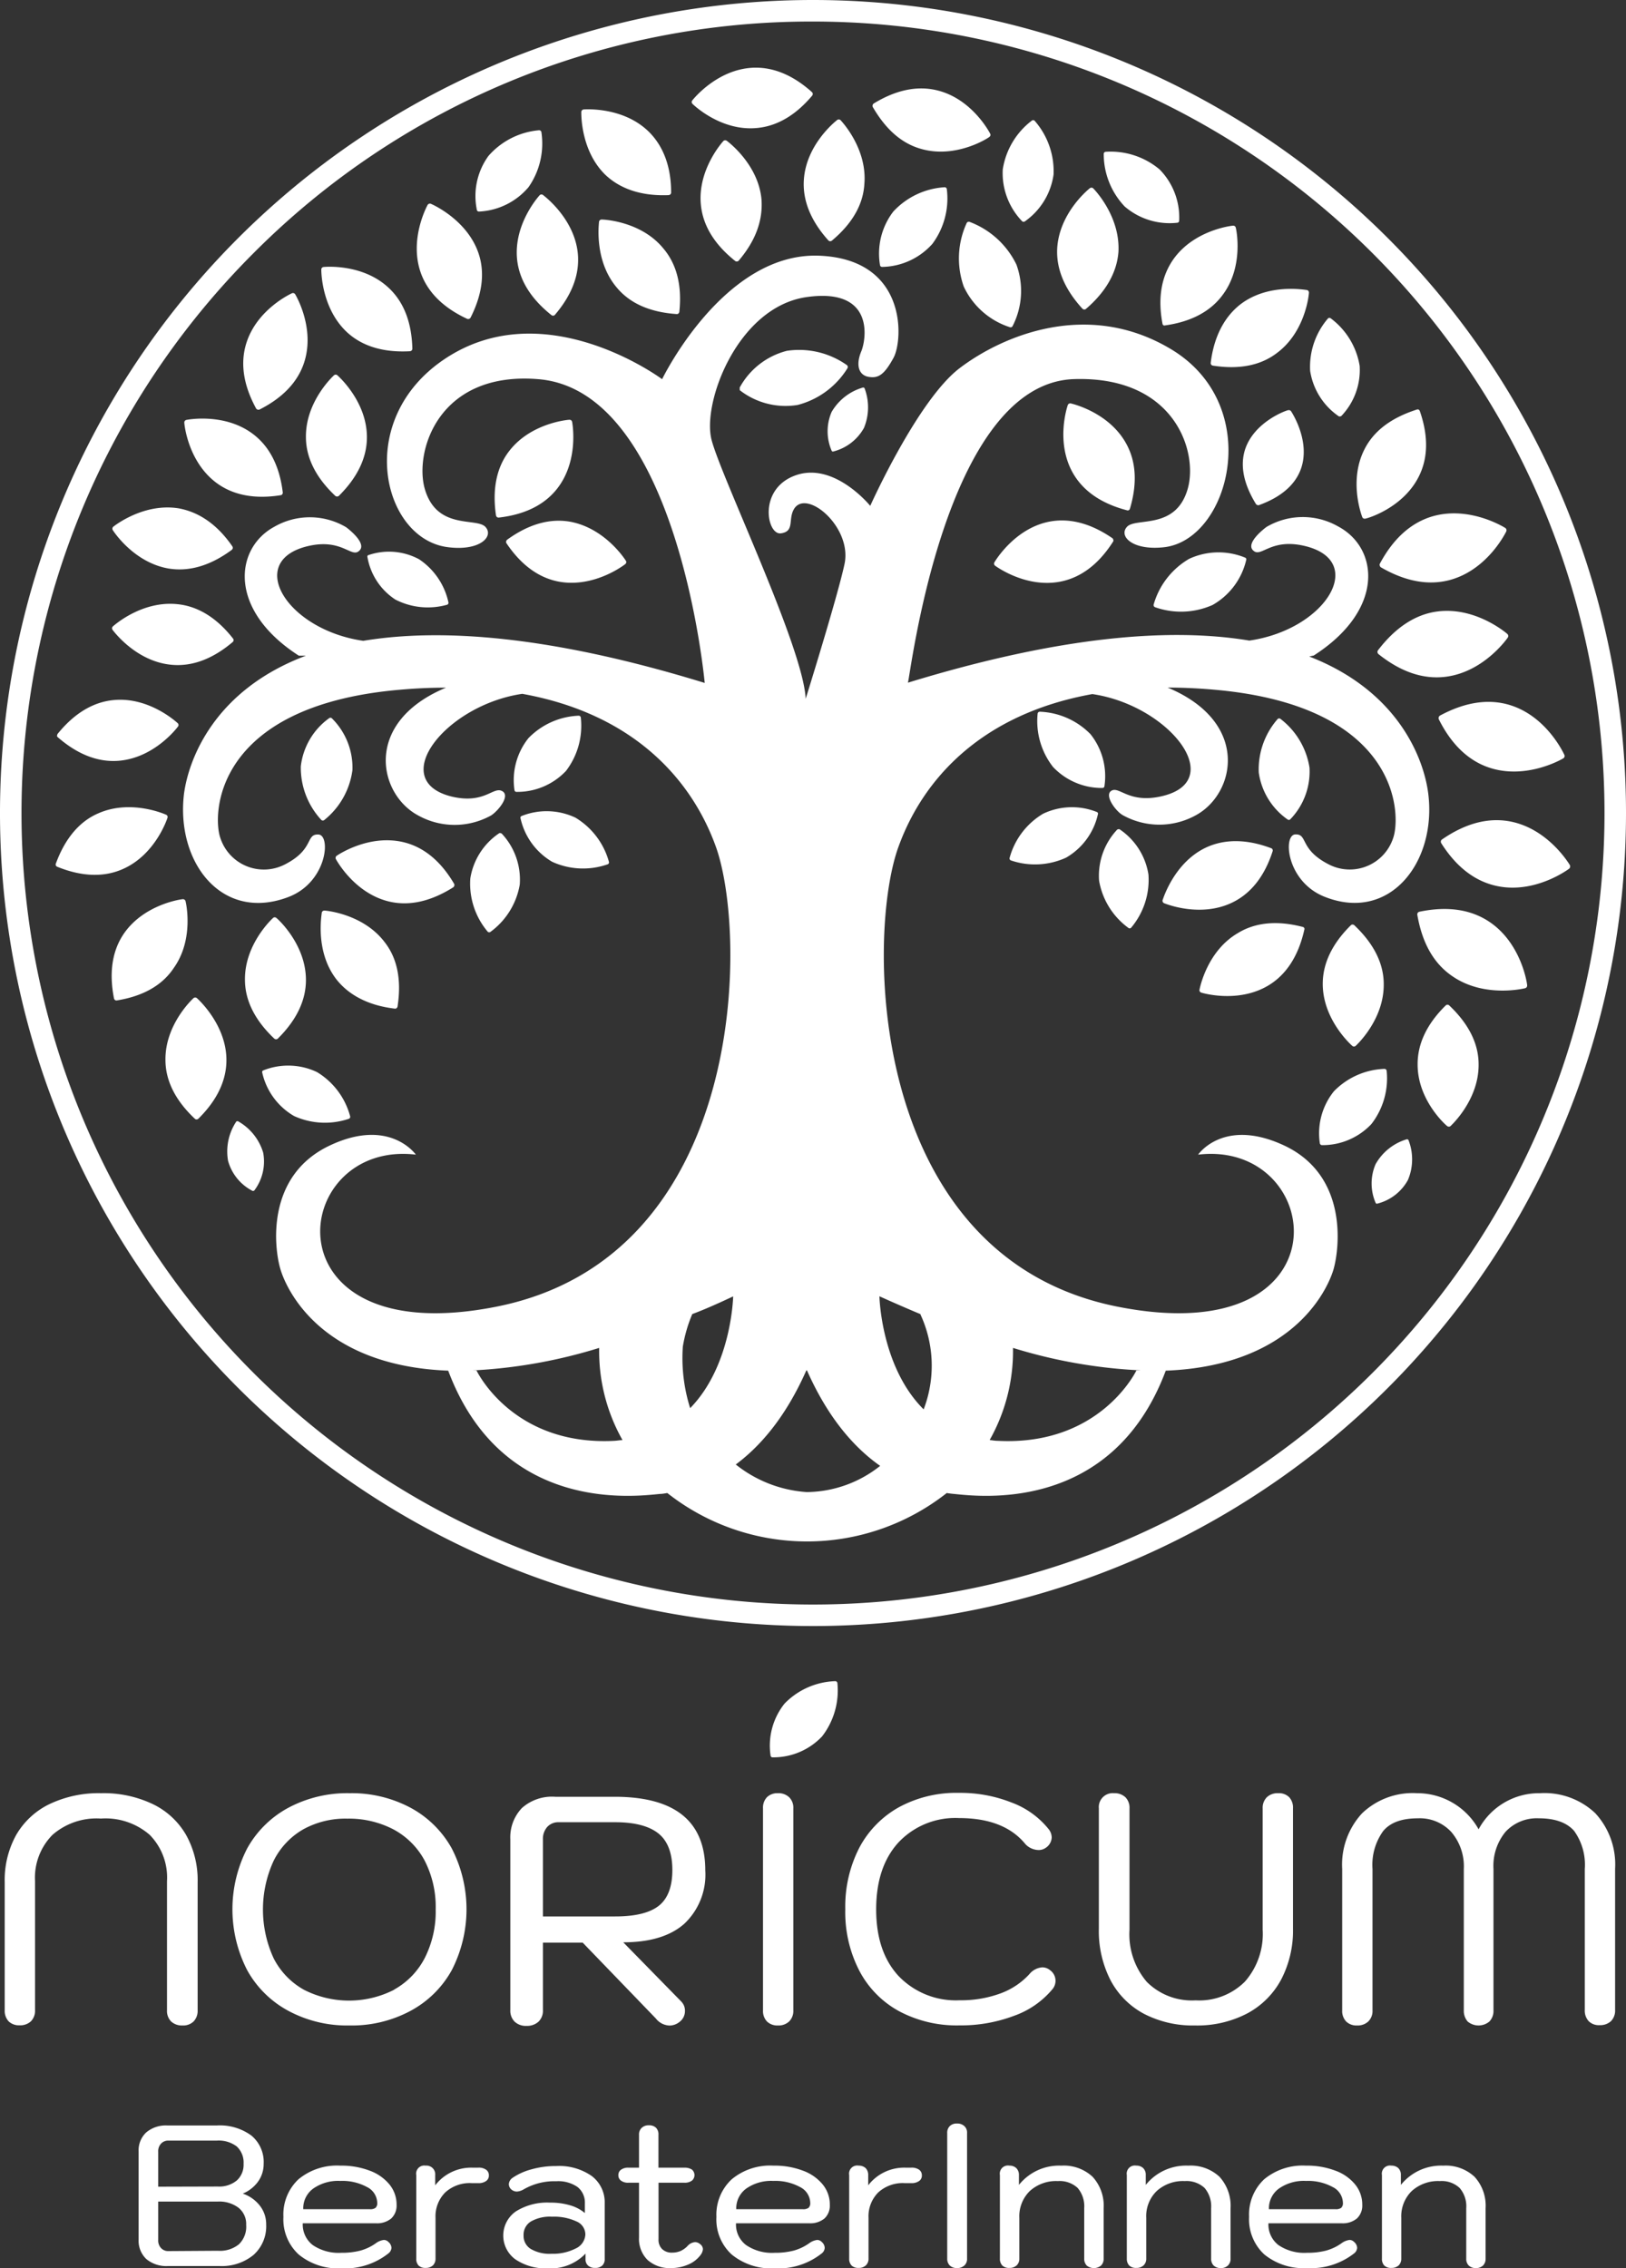 <svg id="Wortmarke" xmlns="http://www.w3.org/2000/svg" viewBox="0 0 200 278.97"><rect x="0" y="0" width="200" height="278.97" fill="#333333" stroke="none"/><title>NORICUM Logo weiß</title>
<defs><style>.cls-1{fill:#fff;}</style></defs><path class="cls-1" d="M24.22,122.77a.32.32,0,0,0-.42,0c-.14.13-3.5,3.25-3.45,7.6,0,2.56,1.24,5,3.61,7.23a.31.31,0,0,0,.22.09h0a.36.36,0,0,0,.22-.09c2.32-2.29,3.48-4.75,3.45-7.31C27.8,126,24.37,122.9,24.22,122.77Z"/><path class="cls-1" d="M22.82,110.84a.32.32,0,0,0-.34-.24c-.19,0-4.74.63-7.22,4.2-1.45,2.1-1.87,4.79-1.24,8a.34.34,0,0,0,.13.2h0a.28.28,0,0,0,.23.05c3.21-.52,5.58-1.85,7-4C23.9,115.51,22.87,111,22.82,110.84Z"/><path class="cls-1" d="M34,112.91a.31.31,0,0,0-.42,0c-.14.13-3.5,3.25-3.45,7.6,0,2.56,1.24,5,3.61,7.24a.35.35,0,0,0,.22.08h0a.31.31,0,0,0,.22-.09c2.31-2.29,3.48-4.74,3.45-7.3C37.58,116.09,34.14,113,34,112.91Z"/><path class="cls-1" d="M41.41,105.26a.32.32,0,0,0-.1.4c.09.17,2.29,4.2,6.52,5.22,2.49.6,5.15,0,7.9-1.73a.3.3,0,0,0,.14-.19h0a.31.31,0,0,0,0-.23c-1.64-2.81-3.74-4.54-6.23-5.14C45.37,102.57,41.57,105.15,41.41,105.26Z"/><path class="cls-1" d="M39.91,112a.32.32,0,0,0-.33.25c0,.19-.87,4.7,1.76,8.16,1.55,2,4,3.27,7.22,3.65a.29.29,0,0,0,.22-.06h0a.32.32,0,0,0,.12-.2c.49-3.22,0-5.89-1.59-7.92C44.68,112.41,40.1,112,39.91,112Z"/><path class="cls-1" d="M147.54,121.73a.31.31,0,0,0,.22.36c.18.06,4.59,1.35,8.3-.91,2.18-1.33,3.65-3.62,4.37-6.81a.29.29,0,0,0,0-.22h0a.3.3,0,0,0-.19-.14c-3.15-.82-5.85-.56-8,.77C148.45,117,147.58,121.54,147.54,121.73Z"/><path class="cls-1" d="M143,110.71a.33.33,0,0,0,.18.38c.18.07,4.42,1.81,8.35-.06,2.31-1.1,4-3.22,5-6.31a.36.36,0,0,0,0-.23h0a.3.3,0,0,0-.17-.16c-3-1.14-5.76-1.16-8.07-.06C144.41,106.13,143.08,110.52,143,110.71Z"/><path class="cls-1" d="M39.53,100.86a.28.28,0,0,0,.36,0,9.45,9.45,0,0,0,3.46-6.14,8.53,8.53,0,0,0-2.51-6.35.26.26,0,0,0-.17-.09h0a.26.26,0,0,0-.19.06A8.49,8.49,0,0,0,37,94.26,9.46,9.46,0,0,0,39.53,100.86Z"/><path class="cls-1" d="M21.88,89.38a.31.31,0,0,0,0-.41c-.14-.13-3.5-3.25-7.83-2.87-2.55.22-4.89,1.61-6.95,4.15a.34.34,0,0,0-.07.22H7a.33.33,0,0,0,.11.21c2.46,2.14,5,3.11,7.54,2.89C19,93.19,21.76,89.54,21.88,89.38Z"/><path class="cls-1" d="M13.86,77.07a.33.33,0,0,0,0,.42c.12.15,2.85,3.84,7.17,4.27,2.55.26,5.1-.68,7.59-2.79a.31.31,0,0,0,.11-.2h0a.29.29,0,0,0-.06-.22c-2-2.56-4.33-4-6.88-4.24C17.42,73.87,14,76.94,13.86,77.07Z"/><path class="cls-1" d="M41.5,46.16a.32.32,0,0,0-.42,0c-.14.13-3.5,3.25-3.45,7.6,0,2.55,1.24,5,3.61,7.23a.35.35,0,0,0,.22.08h0a.35.35,0,0,0,.22-.08c2.31-2.29,3.48-4.75,3.45-7.31C45.08,49.34,41.64,46.29,41.5,46.16Z"/><path class="cls-1" d="M39.81,32.84a.31.31,0,0,0-.29.3c0,.2,0,4.78,3.17,7.73,1.88,1.73,4.49,2.51,7.75,2.33a.38.38,0,0,0,.2-.1h0a.34.34,0,0,0,.08-.21c-.08-3.26-1.07-5.79-2.95-7.52C44.58,32.41,40,32.82,39.81,32.84Z"/><path class="cls-1" d="M53,25.07a.33.33,0,0,0-.4.13c-.09.17-2.28,4.2-.86,8.31.84,2.41,2.77,4.34,5.73,5.71a.3.3,0,0,0,.23,0h0a.34.34,0,0,0,.18-.15c1.47-2.91,1.79-5.61.95-8C57.4,27,53.18,25.14,53,25.07Z"/><path class="cls-1" d="M66.81,24a.31.31,0,0,0-.42,0c-.13.14-3.21,3.54-2.79,7.87.25,2.54,1.68,4.86,4.23,6.89a.34.34,0,0,0,.22.07h0a.31.31,0,0,0,.21-.11c2.11-2.48,3.06-5,2.81-7.57C70.64,26.9,67,24.15,66.81,24Z"/><path class="cls-1" d="M36.31,36.2a.32.32,0,0,0-.4-.13c-.17.08-4.33,2-5.62,6.17-.76,2.45-.35,5.14,1.21,8a.31.31,0,0,0,.18.14h0a.37.37,0,0,0,.23,0c2.91-1.47,4.77-3.45,5.53-5.89C38.74,40.33,36.41,36.36,36.31,36.2Z"/><path class="cls-1" d="M71.79,13.46a.33.33,0,0,0-.29.31c0,.19-.11,4.78,3,7.77C76.39,23.3,79,24.13,82.25,24a.37.37,0,0,0,.21-.1h0a.31.31,0,0,0,.09-.22c0-3.25-1-5.8-2.83-7.56C76.57,13.12,72,13.45,71.79,13.46Z"/><path class="cls-1" d="M136,18.67a.26.26,0,0,0-.24.25,9.37,9.37,0,0,0,2.58,6.48,8.47,8.47,0,0,0,6.45,2,.25.25,0,0,0,.18-.08h0a.26.26,0,0,0,.07-.18,8.42,8.42,0,0,0-2.41-6.3A9.35,9.35,0,0,0,136,18.67Z"/><path class="cls-1" d="M152,28a.31.31,0,0,0-.34-.24c-.19,0-4.75.54-7.29,4.07-1.49,2.08-2,4.76-1.38,8a.29.29,0,0,0,.13.19h0a.36.36,0,0,0,.22,0c3.23-.46,5.62-1.75,7.11-3.83C153,32.71,152.07,28.21,152,28Z"/><path class="cls-1" d="M161,36a.32.32,0,0,0-.25-.33c-.19,0-4.7-.88-8.16,1.75-2,1.55-3.28,4-3.67,7.21a.33.33,0,0,0,.06.22h0a.33.33,0,0,0,.19.12c3.22.5,5.89,0,7.93-1.58C160.58,40.78,161,36.21,161,36Z"/><path class="cls-1" d="M158.81,50.59a.35.35,0,0,0-.39-.13c-.16,0-4.09,1.38-5.25,4.75-.67,2-.23,4.27,1.31,6.78a.35.35,0,0,0,.18.13h0a.28.28,0,0,0,.22,0c2.75-1,4.48-2.54,5.16-4.52C161.19,54.22,158.9,50.74,158.81,50.59Z"/><path class="cls-1" d="M185.27,65.37a.35.35,0,0,0-.13-.44c-.18-.11-4.39-2.72-8.91-1.43-2.66.77-4.85,2.73-6.51,5.84a.31.31,0,0,0,0,.25h0a.31.31,0,0,0,.15.2c3.05,1.76,5.94,2.27,8.6,1.51C183,70,185.17,65.56,185.27,65.37Z"/><path class="cls-1" d="M187.59,121.55a.34.34,0,0,0,.25-.37c0-.21-.71-5.12-4.59-7.76-2.29-1.56-5.2-2-8.65-1.28a.32.32,0,0,0-.21.13h0a.35.35,0,0,0-.06.24c.6,3.47,2,6,4.34,7.58C182.55,122.75,187.38,121.6,187.59,121.55Z"/><path class="cls-1" d="M193,106.85a.37.37,0,0,0,.09-.45c-.11-.18-2.66-4.43-7.27-5.35-2.71-.54-5.56.2-8.46,2.21a.3.3,0,0,0-.13.21h0a.36.36,0,0,0,.05.25c1.9,3,4.24,4.74,6.95,5.28C188.81,109.92,192.81,107,193,106.85Z"/><path class="cls-1" d="M192.28,93.28a.34.34,0,0,0,.14-.43c-.09-.19-2.16-4.7-6.64-6.11-2.64-.83-5.55-.4-8.65,1.27a.32.32,0,0,0-.16.2h0a.36.36,0,0,0,0,.25c1.57,3.15,3.71,5.17,6.34,6C187.81,95.88,192.1,93.39,192.28,93.28Z"/><path class="cls-1" d="M185.46,78.42a.35.35,0,0,0-.06-.45c-.16-.14-3.93-3.36-8.59-2.76-2.74.35-5.2,2-7.32,4.78a.35.35,0,0,0-.06.24h0a.4.4,0,0,0,.12.22c2.75,2.2,5.53,3.14,8.28,2.79C182.49,82.65,185.34,78.59,185.46,78.42Z"/><path class="cls-1" d="M178,138.5a.32.32,0,0,0,.42,0c.14-.13,3.5-3.26,3.45-7.6,0-2.56-1.25-5-3.62-7.24a.3.3,0,0,0-.21-.08h0a.29.29,0,0,0-.22.09c-2.32,2.28-3.48,4.74-3.45,7.3C174.38,135.32,177.81,138.37,178,138.5Z"/><path class="cls-1" d="M166.33,128.64a.32.32,0,0,0,.42,0c.14-.13,3.5-3.25,3.45-7.6,0-2.56-1.25-5-3.62-7.24a.3.3,0,0,0-.21-.08h0a.29.29,0,0,0-.22.09c-2.32,2.29-3.48,4.75-3.45,7.3C162.75,125.45,166.18,128.51,166.33,128.64Z"/><path class="cls-1" d="M157.51,88.43a.26.26,0,0,0-.35,0,9.39,9.39,0,0,0-2.33,6.59,8.48,8.48,0,0,0,3.54,5.77.3.3,0,0,0,.18.06h0a.28.28,0,0,0,.17-.09,8.45,8.45,0,0,0,2.35-6.34A9.37,9.37,0,0,0,157.51,88.43Z"/><path class="cls-1" d="M134.46,23.16a.32.32,0,0,0-.42,0c-.15.12-3.72,3-4,7.34-.15,2.55.9,5.07,3.1,7.47a.35.35,0,0,0,.21.1h0a.34.34,0,0,0,.22-.07c2.47-2.12,3.8-4.49,4-7C137.81,26.59,134.6,23.3,134.46,23.16Z"/><path class="cls-1" d="M74,27a.33.33,0,0,0-.32.27c0,.2-.64,4.74,2.16,8.07,1.65,2,4.13,3.06,7.39,3.29a.29.29,0,0,0,.22-.07h0a.36.36,0,0,0,.11-.21c.34-3.24-.32-5.87-2-7.83C78.8,27.18,74.21,27,74,27Z"/><path class="cls-1" d="M66.59,16.24a.28.28,0,0,0-.28-.22,9.33,9.33,0,0,0-6.23,3.16,8.4,8.4,0,0,0-1.43,6.61.22.22,0,0,0,.09.17h0a.24.24,0,0,0,.19.06,8.48,8.48,0,0,0,6.08-3A9.37,9.37,0,0,0,66.59,16.24Z"/><path class="cls-1" d="M85.16,12.34a.32.32,0,0,0,0,.42c.14.14,3.42,3.31,7.74,3,2.54-.17,4.9-1.5,7-4a.34.34,0,0,0,.07-.22h0a.32.32,0,0,0-.1-.21C97.5,9.2,95,8.18,92.45,8.34,88.13,8.62,85.28,12.19,85.16,12.34Z"/><path class="cls-1" d="M116.46,23.26a.27.27,0,0,0-.26-.23,9.36,9.36,0,0,0-6.33,3,8.5,8.5,0,0,0-1.63,6.57.26.26,0,0,0,.09.17h0a.28.28,0,0,0,.18.06A8.46,8.46,0,0,0,114.68,30,9.36,9.36,0,0,0,116.46,23.26Z"/><path class="cls-1" d="M127.25,14.84a.26.26,0,0,0-.34,0,9.32,9.32,0,0,0-3.57,6,8.52,8.52,0,0,0,2.36,6.35.26.26,0,0,0,.17.09h0a.25.25,0,0,0,.19-.05,8.47,8.47,0,0,0,3.53-5.77A9.41,9.41,0,0,0,127.25,14.84Z"/><path class="cls-1" d="M89.41,17.33a.33.33,0,0,0-.42,0c-.13.14-3.21,3.55-2.78,7.87.25,2.55,1.67,4.87,4.22,6.9a.29.29,0,0,0,.22.06h0a.3.3,0,0,0,.21-.1c2.11-2.48,3-5,2.8-7.58C93.25,20.2,89.57,17.45,89.41,17.33Z"/><path class="cls-1" d="M119.26,27.29a.29.29,0,0,0-.36.15,10.4,10.4,0,0,0-.36,7.8,9.46,9.46,0,0,0,5.66,5,.26.26,0,0,0,.21,0h0a.28.28,0,0,0,.15-.15,9.47,9.47,0,0,0,.46-7.55A10.5,10.5,0,0,0,119.26,27.29Z"/><path class="cls-1" d="M103.38,14.77a.32.32,0,0,0-.42,0c-.15.12-3.76,2.94-4.08,7.28-.19,2.55.82,5.08,3,7.51a.33.33,0,0,0,.21.11h0a.37.37,0,0,0,.23-.07c2.5-2.09,3.86-4.44,4-7C106.67,18.24,103.51,14.91,103.38,14.77Z"/><path class="cls-1" d="M121.69,16.84a.3.3,0,0,0,.1-.4c-.08-.17-2.21-4.22-6.41-5.3-2.47-.64-5.13-.11-7.91,1.59a.34.34,0,0,0-.13.18h0a.36.36,0,0,0,0,.23C109,16,111,17.73,113.5,18.37,117.69,19.46,121.53,17,121.69,16.84Z"/><path class="cls-1" d="M104.24,45.29a.3.3,0,0,0-.07-.38,10.17,10.17,0,0,0-7.38-1.76A9.2,9.2,0,0,0,91,47.64a.28.28,0,0,0,0,.2h0A.29.29,0,0,0,91,48a9.17,9.17,0,0,0,7.11,1.81A10.21,10.21,0,0,0,104.24,45.29Z"/><path class="cls-1" d="M131.7,49.62a.32.32,0,0,0-.36.2c-.07.19-1.52,4.54.61,8.33,1.26,2.23,3.49,3.78,6.65,4.61a.31.31,0,0,0,.23,0h0a.34.34,0,0,0,.15-.18c.93-3.12.77-5.83-.48-8.06C136.37,50.7,131.89,49.66,131.7,49.62Z"/><path class="cls-1" d="M167.56,63.6a.31.31,0,0,0,.37.19c.19,0,4.61-1.27,6.57-5.15,1.16-2.28,1.21-5,.14-8.08a.34.34,0,0,0-.15-.18h0a.3.3,0,0,0-.23,0c-3.11,1-5.28,2.6-6.43,4.89C165.86,59.13,167.49,63.42,167.56,63.6Z"/><path class="cls-1" d="M122.31,69.17a.32.32,0,0,0,.09.41c.15.11,3.86,2.82,8.12,1.94,2.5-.52,4.66-2.17,6.41-4.93a.28.28,0,0,0,0-.22h0a.29.29,0,0,0-.13-.19c-2.68-1.84-5.32-2.51-7.82-2C124.76,65.05,122.41,69,122.31,69.17Z"/><path class="cls-1" d="M141.9,74.36a.28.28,0,0,0,.16.32,9.56,9.56,0,0,0,7.09-.27,8.6,8.6,0,0,0,4.13-5.51.25.25,0,0,0,0-.19h0a.24.24,0,0,0-.15-.13,8.58,8.58,0,0,0-6.87.16A9.52,9.52,0,0,0,141.9,74.36Z"/><path class="cls-1" d="M173.25,140.24a.2.2,0,0,0-.22-.11,6.55,6.55,0,0,0-3.83,3.06,6,6,0,0,0,0,4.75.18.18,0,0,0,.09.1h0a.22.22,0,0,0,.14,0,5.94,5.94,0,0,0,3.75-2.91A6.51,6.51,0,0,0,173.25,140.24Z"/><path class="cls-1" d="M106.35,47.78a.18.18,0,0,0-.22-.11,6.55,6.55,0,0,0-3.84,3,6,6,0,0,0,0,4.76.28.28,0,0,0,.09.1h0a.2.2,0,0,0,.13,0,6,6,0,0,0,3.76-2.9A6.62,6.62,0,0,0,106.35,47.78Z"/><path class="cls-1" d="M29.29,137.92a.2.2,0,0,0-.24.05,6.64,6.64,0,0,0-1,4.8,5.92,5.92,0,0,0,3,3.7.17.17,0,0,0,.14,0h0a.18.18,0,0,0,.11-.07,5.91,5.91,0,0,0,1.07-4.63A6.6,6.6,0,0,0,29.29,137.92Z"/><path class="cls-1" d="M22.92,51.65a.32.32,0,0,0-.25.33c0,.2.44,4.76,3.91,7.38,2.05,1.54,4.72,2.06,7.94,1.55a.28.28,0,0,0,.2-.12h0a.32.32,0,0,0,.06-.23c-.39-3.23-1.63-5.65-3.68-7.19C27.63,50.76,23.11,51.61,22.92,51.65Z"/><path class="cls-1" d="M13.94,64.78a.33.33,0,0,0-.07.42c.1.16,2.59,4,6.88,4.73,2.53.41,5.14-.36,7.76-2.3a.37.37,0,0,0,.12-.2h0a.37.37,0,0,0-.05-.23C26.73,64.52,24.51,63,22,62.53,17.7,61.82,14.09,64.66,13.94,64.78Z"/><path class="cls-1" d="M70.37,51.88a.32.32,0,0,0-.33-.25c-.19,0-4.76.4-7.41,3.85-1.55,2-2.1,4.7-1.62,7.93a.39.39,0,0,0,.12.19h0a.32.32,0,0,0,.23.06c3.23-.37,5.66-1.59,7.22-3.62C71.22,56.6,70.41,52.07,70.37,51.88Z"/><path class="cls-1" d="M76.9,69.39A.31.31,0,0,0,77,69c-.1-.17-2.54-4-6.82-4.82-2.52-.46-5.14.28-7.78,2.19a.29.29,0,0,0-.13.19h0a.33.33,0,0,0,0,.22c1.81,2.71,4,4.31,6.52,4.77C73.1,72.31,76.75,69.51,76.9,69.39Z"/><path class="cls-1" d="M55,74.38a.25.25,0,0,0,.16-.28,8.55,8.55,0,0,0-3.61-5.31,7.79,7.79,0,0,0-6.21-.52.23.23,0,0,0-.14.1h0a.25.25,0,0,0,0,.17,7.82,7.82,0,0,0,3.42,5.2A8.72,8.72,0,0,0,55,74.38Z"/><path class="cls-1" d="M71.44,88.25a.26.26,0,0,0-.25-.22A9.11,9.11,0,0,0,65,90.79a8.28,8.28,0,0,0-1.72,6.38.25.25,0,0,0,.08.17h0a.25.25,0,0,0,.18.06,8.23,8.23,0,0,0,6.08-2.58A9.15,9.15,0,0,0,71.44,88.25Z"/><path class="cls-1" d="M74.74,106.31a.25.25,0,0,0,.16-.3,9.18,9.18,0,0,0-4.12-5.44,8.29,8.29,0,0,0-6.6-.21.26.26,0,0,0-.15.12h0a.25.25,0,0,0,0,.19A8.27,8.27,0,0,0,67.92,106,9.15,9.15,0,0,0,74.74,106.31Z"/><path class="cls-1" d="M60,114.61a.27.27,0,0,0,.34,0,9.11,9.11,0,0,0,3.59-5.8,8.27,8.27,0,0,0-2.18-6.24.26.26,0,0,0-.16-.09h0a.24.24,0,0,0-.18,0,8.25,8.25,0,0,0-3.56,5.56A9.14,9.14,0,0,0,60,114.61Z"/><path class="cls-1" d="M20.6,100.59a.3.3,0,0,0-.17-.38c-.17-.08-4.37-1.93-8.34-.17-2.34,1-4.1,3.12-5.22,6.18a.3.3,0,0,0,0,.23h0a.3.3,0,0,0,.17.16c3,1.22,5.73,1.32,8.07.28C19.09,105.14,20.54,100.78,20.6,100.59Z"/><path class="cls-1" d="M170.56,131.7a.27.27,0,0,0-.26-.23,9.11,9.11,0,0,0-6.23,2.76,8.25,8.25,0,0,0-1.73,6.38.26.26,0,0,0,.09.17h0a.26.26,0,0,0,.18.07,8.24,8.24,0,0,0,6.07-2.59A9.16,9.16,0,0,0,170.56,131.7Z"/><path class="cls-1" d="M103,207a.27.27,0,0,0-.26-.22,9.11,9.11,0,0,0-6.24,2.76,8.29,8.29,0,0,0-1.72,6.38.25.25,0,0,0,.08.17h0a.25.25,0,0,0,.18.06,8.23,8.23,0,0,0,6.08-2.58A9.23,9.23,0,0,0,103,207Z"/><path class="cls-1" d="M163.69,39.16a.26.26,0,0,0-.34,0,9.12,9.12,0,0,0-2.2,6.46,8.3,8.3,0,0,0,3.53,5.59.24.24,0,0,0,.18,0h0a.22.22,0,0,0,.17-.09A8.19,8.19,0,0,0,167.24,45,9.15,9.15,0,0,0,163.69,39.16Z"/><path class="cls-1" d="M42.91,137.61a.26.26,0,0,0,.16-.3A9.08,9.08,0,0,0,39,131.87a8.24,8.24,0,0,0-6.6-.22.24.24,0,0,0-.14.12h0a.28.28,0,0,0,0,.18,8.25,8.25,0,0,0,3.91,5.32A9.18,9.18,0,0,0,42.91,137.61Z"/><path class="cls-1" d="M127.63,87.77a.27.27,0,0,1,.26-.23,9.21,9.21,0,0,1,6.24,2.76,8.29,8.29,0,0,1,1.72,6.38.21.21,0,0,1-.08.17h0a.24.24,0,0,1-.18.07,8.25,8.25,0,0,1-6.07-2.59A9.16,9.16,0,0,1,127.63,87.77Z"/><path class="cls-1" d="M124.34,105.83a.26.26,0,0,1-.16-.3,9.08,9.08,0,0,1,4.12-5.44,8.24,8.24,0,0,1,6.6-.22.24.24,0,0,1,.14.12h0a.22.22,0,0,1,0,.18,8.22,8.22,0,0,1-3.91,5.32A9.18,9.18,0,0,1,124.34,105.83Z"/><path class="cls-1" d="M139.12,114.12a.25.25,0,0,1-.34,0,9.1,9.1,0,0,1-3.59-5.79,8.27,8.27,0,0,1,2.18-6.24.22.22,0,0,1,.16-.09h0a.23.23,0,0,1,.18,0,8.25,8.25,0,0,1,3.55,5.56A9.13,9.13,0,0,1,139.12,114.12Z"/><path class="cls-1" d="M175.68,97.64c-.52-4.2-3.58-12.6-14.64-16.89l.55-.12c8.78-5.63,8-13.23,3-15.88a8.78,8.78,0,0,0-8.82.07c-.84.63-2.65,2.25-1.48,3,.94.61,2.17-1.62,6.18-.67,7.75,1.83,2.63,10.28-6.8,11.64h0c-9.49-1.58-22.95-.66-42,5.18.23-.18,4.38-36.81,20.43-37.34,12.38-.4,15.28,8.91,14,13.46-1.44,5.14-6.37,3.52-7.47,4.7s.74,3,4.7,2.5c8-1.11,12.21-17.49.66-24.37-10.28-6.13-20.78-1.57-25.95,2.36s-11,16.94-11,16.94-4.37-5.4-9.11-3.78-3.62,7.4-1.88,7.16.85-1.73,1.62-3c1.52-2.52,7.16,2.21,6.21,6.76-.85,4-4.78,16.59-4.78,16.59C98.79,79.57,88.7,58.7,87.52,54.09s3.24-16.35,11.7-17.55,7.3,5.29,6.72,6.67c-.72,1.73-.29,2.94.89,3.14s1.91-.2,3.08-2.35,1.75-12.12-9.16-12.55C89,31,81.44,46.64,81.44,46.64s-14.38-10.73-26.72-2.5C43.53,51.6,47,66.19,55,67.29c4,.55,5.81-1.31,4.7-2.49s-6,.44-7.46-4.7c-1.28-4.55,1.66-14.49,14-13.46C83.41,48.07,86.68,84,86.68,84c-19-5.84-32.46-6.76-42-5.18h0c-9.44-1.36-14.56-9.82-6.8-11.65,4-.94,5.24,1.29,6.17.68,1.17-.76-.64-2.37-1.47-3a8.76,8.76,0,0,0-8.82-.07c-4.92,2.65-5.74,10.25,3,15.87h.87c-11.32,4.25-14.44,12.78-15,17-1,8.39,4.63,15.79,12.82,12.69,4.8-1.81,5.29-7.65,3.7-7.7s-.47,1.82-4.1,3.68a5.63,5.63,0,0,1-7.94-3.23c-1-2.78-.88-16.17,21.81-18.23,2.08-.19,4-.28,5.94-.28-10.21,4.25-8.36,13.07-3.44,15.71a9.24,9.24,0,0,0,9,0c.87-.57,2.42-2.45,1.32-3s-2.16,1.63-6.17.69C47.5,96,54.81,86.72,64.24,85.34,77.88,87.8,85,95.8,88,104c4,10.78,4,50.66-27.05,56.74-28.51,5.59-25.47-20.58-9.8-18.72,0,0-3.23-4.66-10.68-1.08-7.82,3.76-6.73,12.59-6,15.09.46,1.67,4.23,11.92,20.66,12.56,6.62,17.63,23,15.45,26.06,15.16.27,0,.57-.06.89-.11a27.77,27.77,0,0,0,34.37,0c.32.05.62.09.88.11,3,.29,19.44,2.47,26.06-15.16,16.43-.64,20.21-10.89,20.66-12.55.69-2.5,1.79-11.37-6-15.1-7.53-3.57-10.68,1.08-10.68,1.08,15.68-1.86,18.72,24.31-9.8,18.72-31-6.07-31.06-46-27-56.74,3-8.17,10.13-16.17,23.79-18.63,9.42,1.38,16.72,10.66,8.55,12.56-4,.93-5.19-1.21-6.17-.69s.44,2.47,1.32,3a9.26,9.26,0,0,0,9,.05c4.92-2.64,6.76-11.46-3.44-15.72,1.88,0,3.86.09,5.94.28,22.68,2.06,22.79,15.45,21.8,18.23a5.62,5.62,0,0,1-7.94,3.23c-3.62-1.86-2.53-3.74-4.09-3.68s-1.1,5.89,3.7,7.71C171,113.43,176.71,106,175.68,97.64Zm-76.5,70.92h.08c2.63,5.94,5.88,9.55,9,11.74a14.69,14.69,0,0,1-8.87,3.22h-.21a15.66,15.66,0,0,1-8.68-3.39C93.49,177.91,96.62,174.34,99.18,168.56Zm-9-9.13s-.16,8.52-5.29,13.77a20.48,20.48,0,0,1-.9-7.57,17.55,17.55,0,0,1,1.16-4C86.83,161,88.5,160.24,90.23,159.43Zm-31.62,9.13h-.43a63,63,0,0,0,15.57-2.77,22.21,22.21,0,0,0,2.87,11.34c-.32,0-.63.07-1,.09C63,177.87,58.61,168.56,58.61,168.56Zm81.65,0h-.43s-4.42,9.31-17.05,8.66c-.33,0-.64-.06-1-.1a22.27,22.27,0,0,0,2.87-11.33A62.94,62.94,0,0,0,140.26,168.55Zm-27-6.9a15,15,0,0,1,.4,11.69c-5.27-5.24-5.44-13.91-5.44-13.91Q110.81,160.63,113.25,161.65Z"/><path class="cls-1" d="M100,2.65a97.35,97.35,0,0,1,68.84,166.19A97.35,97.35,0,0,1,31.16,31.16,96.72,96.72,0,0,1,100,2.65M100,0A100,100,0,1,0,200,100,100,100,0,0,0,100,0Z"/><path class="cls-1" d="M1.08,248.64a1.88,1.88,0,0,1-.5-1.37V231.51A11.42,11.42,0,0,1,2,225.68a9.5,9.5,0,0,1,4.11-3.79,14.06,14.06,0,0,1,6.33-1.33,14.06,14.06,0,0,1,6.33,1.33,9.45,9.45,0,0,1,4.11,3.79,11.42,11.42,0,0,1,1.43,5.83v15.76a1.88,1.88,0,0,1-.5,1.37,1.85,1.85,0,0,1-1.37.49,1.94,1.94,0,0,1-1.39-.49,1.84,1.84,0,0,1-.51-1.37V231.39a7.48,7.48,0,0,0-2.13-5.71,8.29,8.29,0,0,0-6-2,8.24,8.24,0,0,0-5.95,2,7.48,7.48,0,0,0-2.15,5.69v15.88a1.84,1.84,0,0,1-.51,1.37,1.94,1.94,0,0,1-1.39.49A1.85,1.85,0,0,1,1.08,248.64Z"/><path class="cls-1" d="M35.49,247.34a12.59,12.59,0,0,1-5.08-5,16.36,16.36,0,0,1,0-15,12.65,12.65,0,0,1,5.08-5A15.37,15.37,0,0,1,43,220.56a15.37,15.37,0,0,1,7.48,1.78,12.65,12.65,0,0,1,5.08,5,16.36,16.36,0,0,1,0,15,12.59,12.59,0,0,1-5.08,5A15.27,15.27,0,0,1,43,249.13,15.27,15.27,0,0,1,35.49,247.34Zm13-2.63a9.33,9.33,0,0,0,3.75-3.87,12.62,12.62,0,0,0,1.35-6,12.43,12.43,0,0,0-1.39-6.05A9.35,9.35,0,0,0,48.37,225a11.85,11.85,0,0,0-5.64-1.31A10.74,10.74,0,0,0,37.31,225a9.17,9.17,0,0,0-3.65,3.87,14.33,14.33,0,0,0,0,12,9.23,9.23,0,0,0,3.73,3.87,12.2,12.2,0,0,0,11.08,0Z"/><path class="cls-1" d="M62.77,226.23a5.22,5.22,0,0,1,1.43-3.85A5.56,5.56,0,0,1,68.29,221h7.3q11.16,0,11.16,9.05a8.3,8.3,0,0,1-2.58,6.57q-2.58,2.28-7.51,2.28l7.15,7.3a1.59,1.59,0,0,1,.44,1.16,1.65,1.65,0,0,1-.64,1.31,2,2,0,0,1-1.23.47,2.23,2.23,0,0,1-1.71-.87l-9-9.33H66.78v8.3a1.86,1.86,0,0,1-.55,1.43,2.09,2.09,0,0,1-1.47.51,2,2,0,0,1-1.45-.51,1.89,1.89,0,0,1-.54-1.43Zm12.9,9.49q3.69,0,5.36-1.31c1.11-.88,1.67-2.34,1.67-4.41s-.58-3.59-1.73-4.5-2.92-1.37-5.3-1.37H68.73a1.84,1.84,0,0,0-1.41.57,2.22,2.22,0,0,0-.54,1.57v9.45Z"/><path class="cls-1" d="M94.34,248.64a1.87,1.87,0,0,1-.49-1.37V222.42a1.85,1.85,0,0,1,.49-1.37,1.82,1.82,0,0,1,1.33-.49,1.9,1.9,0,0,1,1.39.49,1.79,1.79,0,0,1,.52,1.37v24.85a1.81,1.81,0,0,1-.52,1.37,1.9,1.9,0,0,1-1.39.49A1.82,1.82,0,0,1,94.34,248.64Z"/><path class="cls-1" d="M110.6,247.38a12,12,0,0,1-4.91-5,15.69,15.69,0,0,1-1.72-7.54,15.85,15.85,0,0,1,1.72-7.56,12.27,12.27,0,0,1,4.89-5,14.76,14.76,0,0,1,7.36-1.76,17.11,17.11,0,0,1,6.49,1.19A10.54,10.54,0,0,1,129,225a1.68,1.68,0,0,1,.36,1,1.59,1.59,0,0,1-.72,1.27,1.49,1.49,0,0,1-.91.28,2.29,2.29,0,0,1-1.59-.71c-1.74-2.15-4.47-3.22-8.17-3.22a9.59,9.59,0,0,0-7.46,3q-2.74,3-2.74,8.23c0,3.47.91,6.19,2.74,8.18a9.75,9.75,0,0,0,7.54,3,14,14,0,0,0,5-.84,9,9,0,0,0,3.57-2.38,2.27,2.27,0,0,1,1.59-.83,1.51,1.51,0,0,1,.95.35,1.6,1.6,0,0,1,.28,2.35,10.84,10.84,0,0,1-4.68,3.25,18.55,18.55,0,0,1-6.75,1.19A15.07,15.07,0,0,1,110.6,247.38Z"/><path class="cls-1" d="M140.72,247.7a9.93,9.93,0,0,1-4.11-4.11,13.23,13.23,0,0,1-1.45-6.37v-14.8a1.71,1.71,0,0,1,1.87-1.86,1.94,1.94,0,0,1,1.39.49,1.83,1.83,0,0,1,.51,1.37v14.92a9,9,0,0,0,2.13,6.43,7.83,7.83,0,0,0,6,2.27,7.94,7.94,0,0,0,6.07-2.31,8.88,8.88,0,0,0,2.18-6.39V222.42a1.83,1.83,0,0,1,.52-1.37,1.92,1.92,0,0,1,1.39-.49,1.79,1.79,0,0,1,1.35.49,1.89,1.89,0,0,1,.47,1.37v14.8a13,13,0,0,1-1.46,6.27,10.14,10.14,0,0,1-4.19,4.17,13.28,13.28,0,0,1-6.41,1.47A13.07,13.07,0,0,1,140.72,247.7Z"/><path class="cls-1" d="M165.58,248.64a1.87,1.87,0,0,1-.49-1.37V229.88a9.31,9.31,0,0,1,2.44-6.84,9,9,0,0,1,6.76-2.48,8.63,8.63,0,0,1,7.58,4.44,8.43,8.43,0,0,1,7.54-4.44A9.1,9.1,0,0,1,196.2,223a9.28,9.28,0,0,1,2.46,6.84v17.39a1.84,1.84,0,0,1-.51,1.37,1.94,1.94,0,0,1-1.39.49,1.76,1.76,0,0,1-1.35-.49,1.91,1.91,0,0,1-.48-1.37V229.88a7.12,7.12,0,0,0-1.31-4.68c-.87-1-2.31-1.55-4.32-1.55a5.25,5.25,0,0,0-4.11,1.65,6.59,6.59,0,0,0-1.49,4.58v17.39a1.88,1.88,0,0,1-.5,1.37,2.08,2.08,0,0,1-2.68,0,2,2,0,0,1-.47-1.37V229.88a6.5,6.5,0,0,0-1.53-4.54,5.26,5.26,0,0,0-4.11-1.69c-2,0-3.41.52-4.28,1.57a7.1,7.1,0,0,0-1.31,4.66v17.39a1.81,1.81,0,0,1-.52,1.37,1.92,1.92,0,0,1-1.39.49A1.8,1.8,0,0,1,165.58,248.64Z"/><path class="cls-1" d="M18,277.86a3.1,3.1,0,0,1-.95-2.4V264.62a3,3,0,0,1,.93-2.33,3.72,3.72,0,0,1,2.6-.86h6.09a6.54,6.54,0,0,1,4.25,1.24,4.22,4.22,0,0,1,1.51,3.48,3.7,3.7,0,0,1-.7,2.2,4.39,4.39,0,0,1-1.87,1.46v0a4.48,4.48,0,0,1,2.1,1.48,3.71,3.71,0,0,1,.78,2.32,4.73,4.73,0,0,1-1.54,3.73A6.15,6.15,0,0,1,27,278.72H20.63A3.82,3.82,0,0,1,18,277.86Zm8.8-8.92a3.4,3.4,0,0,0,2.32-.74,2.59,2.59,0,0,0,.84-2.05,2.69,2.69,0,0,0-.84-2.14,3.67,3.67,0,0,0-2.45-.72H20.73a1.19,1.19,0,0,0-.92.37,1.37,1.37,0,0,0-.35,1v4.3Zm0,7.9a3.69,3.69,0,0,0,2.59-.8,3,3,0,0,0,.89-2.38,2.56,2.56,0,0,0-.94-2.11,3.94,3.94,0,0,0-2.57-.76H19.46v4.72a1.35,1.35,0,0,0,.35,1,1.19,1.19,0,0,0,.92.37Z"/><path class="cls-1" d="M36.74,277.3a5.87,5.87,0,0,1-1.88-4.63,5.94,5.94,0,0,1,1.85-4.62,7.41,7.41,0,0,1,5.15-1.68,9.75,9.75,0,0,1,3.59.61,5.65,5.65,0,0,1,2.45,1.7,3.9,3.9,0,0,1,.88,2.51,2.16,2.16,0,0,1-.66,1.68,2.73,2.73,0,0,1-1.88.59h-9a3.19,3.19,0,0,0,1.23,2.68,5.66,5.66,0,0,0,3.51.95,9.09,9.09,0,0,0,2.35-.27,6.11,6.11,0,0,0,1.88-.89,2.11,2.11,0,0,1,1-.42.78.78,0,0,1,.57.25,1,1,0,0,1,.37.71.93.93,0,0,1-.37.69A8.59,8.59,0,0,1,42,279,7.64,7.64,0,0,1,36.74,277.3Zm8.78-5.57a1.08,1.08,0,0,0,.67-.17.77.77,0,0,0,.21-.62A2.23,2.23,0,0,0,45.14,269a6.35,6.35,0,0,0-3.28-.75,5.33,5.33,0,0,0-3.33.94,3,3,0,0,0-1.23,2.54Z"/><path class="cls-1" d="M51.49,278.66a1.17,1.17,0,0,1-.29-.85V267.53a1,1,0,0,1,1.16-1.16,1.07,1.07,0,0,1,1.17,1.16v1.26a5.59,5.59,0,0,1,4.64-2.17h.62a1.55,1.55,0,0,1,1,.25.81.81,0,0,1,.34.71.79.79,0,0,1-.35.69,1.58,1.58,0,0,1-1,.25H58a4.47,4.47,0,0,0-3.24,1.15,4.16,4.16,0,0,0-1.19,3.12v5a1.15,1.15,0,0,1-.32.85,1.29,1.29,0,0,1-.9.31A1.18,1.18,0,0,1,51.49,278.66Z"/><path class="cls-1" d="M63.37,277.88a3.62,3.62,0,0,1,.08-5.88,7.23,7.23,0,0,1,4.21-1.08,8.35,8.35,0,0,1,2.5.34,4.91,4.91,0,0,1,1.78.94V271a2.44,2.44,0,0,0-.9-2,4.17,4.17,0,0,0-2.63-.71,7.54,7.54,0,0,0-4,1,1.84,1.84,0,0,1-.86.27,1.07,1.07,0,0,1-.67-.27.87.87,0,0,1-.29-.64,1,1,0,0,1,.44-.77,7.58,7.58,0,0,1,2.36-1.06,10.9,10.9,0,0,1,3-.4,7,7,0,0,1,4.4,1.23A4.05,4.05,0,0,1,74.38,271v6.84a1.07,1.07,0,0,1-.3.82,1.22,1.22,0,0,1-.87.29,1.24,1.24,0,0,1-.88-.29,1,1,0,0,1-.31-.77v-.7A5.93,5.93,0,0,1,67.35,279,6.57,6.57,0,0,1,63.37,277.88Zm7.44-1.32A2,2,0,0,0,72,274.84a1.75,1.75,0,0,0-1.1-1.61,6.55,6.55,0,0,0-3-.58,4.72,4.72,0,0,0-2.6.59,1.91,1.91,0,0,0-.9,1.7,1.88,1.88,0,0,0,.89,1.68,4.58,4.58,0,0,0,2.55.59A6.11,6.11,0,0,0,70.81,276.56Z"/><path class="cls-1" d="M86.46,276.65a1.38,1.38,0,0,1-.29.71,3.62,3.62,0,0,1-1.53,1.18,5.26,5.26,0,0,1-2.1.43,4.06,4.06,0,0,1-2.89-1,3.64,3.64,0,0,1-1.05-2.76v-6.74H77.31a1.44,1.44,0,0,1-.92-.25.8.8,0,0,1-.33-.69.77.77,0,0,1,.33-.66,1.44,1.44,0,0,1,.92-.25H78.6v-4.05a1.1,1.1,0,0,1,.33-.85,1.21,1.21,0,0,1,.89-.31,1.18,1.18,0,0,1,.87.3,1.14,1.14,0,0,1,.3.86v4.05h3.19a1.62,1.62,0,0,1,.92.23.89.89,0,0,1,0,1.37,1.48,1.48,0,0,1-.92.25H81v6.94a1.59,1.59,0,0,0,.44,1.22,1.69,1.69,0,0,0,1.24.44,2.64,2.64,0,0,0,1-.19,2.71,2.71,0,0,0,.89-.63,1.39,1.39,0,0,1,.9-.47.93.93,0,0,1,.65.25A.78.78,0,0,1,86.46,276.65Z"/><path class="cls-1" d="M90,277.3a5.84,5.84,0,0,1-1.88-4.63A5.94,5.94,0,0,1,90,268.05a7.39,7.39,0,0,1,5.15-1.68,9.79,9.79,0,0,1,3.59.61,5.65,5.65,0,0,1,2.45,1.7,3.9,3.9,0,0,1,.88,2.51,2.16,2.16,0,0,1-.66,1.68,2.75,2.75,0,0,1-1.88.59h-9a3.17,3.17,0,0,0,1.24,2.68,5.66,5.66,0,0,0,3.51.95,9.09,9.09,0,0,0,2.35-.27,6.11,6.11,0,0,0,1.88-.89,2.11,2.11,0,0,1,1-.42.78.78,0,0,1,.57.25,1,1,0,0,1,.36.71.91.91,0,0,1-.36.69A8.61,8.61,0,0,1,95.25,279,7.64,7.64,0,0,1,90,277.3Zm8.77-5.57a1.09,1.09,0,0,0,.68-.17.77.77,0,0,0,.21-.62A2.23,2.23,0,0,0,98.4,269a6.35,6.35,0,0,0-3.28-.75,5.33,5.33,0,0,0-3.33.94,3,3,0,0,0-1.23,2.54Z"/><path class="cls-1" d="M104.75,278.66a1.18,1.18,0,0,1-.3-.85V267.53a1,1,0,0,1,1.17-1.16,1.21,1.21,0,0,1,.86.31,1.18,1.18,0,0,1,.31.85v1.26a5.58,5.58,0,0,1,4.64-2.17h.62a1.57,1.57,0,0,1,1,.25.83.83,0,0,1,.34.71.79.79,0,0,1-.35.69,1.6,1.6,0,0,1-1,.25h-.78a4.47,4.47,0,0,0-3.24,1.15,4.16,4.16,0,0,0-1.19,3.12v5a1.11,1.11,0,0,1-.33.85,1.25,1.25,0,0,1-.89.31A1.18,1.18,0,0,1,104.75,278.66Z"/><path class="cls-1" d="M116.83,278.66a1.15,1.15,0,0,1-.32-.85V262.35a1.13,1.13,0,0,1,.32-.85,1.2,1.2,0,0,1,.87-.31,1.27,1.27,0,0,1,.91.31,1.07,1.07,0,0,1,.34.85v15.46a1.09,1.09,0,0,1-.34.85,1.32,1.32,0,0,1-.91.31A1.25,1.25,0,0,1,116.83,278.66Z"/><path class="cls-1" d="M123.29,278.66a1.18,1.18,0,0,1-.3-.85V267.53a1,1,0,0,1,1.17-1.16,1.16,1.16,0,0,1,.85.31,1.15,1.15,0,0,1,.32.85v1.21a6.33,6.33,0,0,1,5.21-2.37,5.2,5.2,0,0,1,3.85,1.37,5.26,5.26,0,0,1,1.36,3.87v6.2a1.15,1.15,0,0,1-.32.85,1.4,1.4,0,0,1-1.76,0,1.18,1.18,0,0,1-.31-.85v-6.2a3.48,3.48,0,0,0-.81-2.5,3.26,3.26,0,0,0-2.43-.84,4.8,4.8,0,0,0-3.46,1.23,4.34,4.34,0,0,0-1.28,3.29v5a1.11,1.11,0,0,1-.33.85,1.25,1.25,0,0,1-.89.31A1.18,1.18,0,0,1,123.29,278.66Z"/><path class="cls-1" d="M138.9,278.66a1.18,1.18,0,0,1-.3-.85V267.53a1,1,0,0,1,1.17-1.16,1.16,1.16,0,0,1,.85.31,1.14,1.14,0,0,1,.31.85v1.21a6.36,6.36,0,0,1,5.22-2.37,5.2,5.2,0,0,1,3.85,1.37,5.3,5.3,0,0,1,1.36,3.87v6.2a1.11,1.11,0,0,1-.33.85,1.21,1.21,0,0,1-.86.31,1.25,1.25,0,0,1-.89-.31,1.18,1.18,0,0,1-.31-.85v-6.2a3.48,3.48,0,0,0-.81-2.5,3.26,3.26,0,0,0-2.43-.84,4.8,4.8,0,0,0-3.46,1.23,4.3,4.3,0,0,0-1.28,3.29v5a1.11,1.11,0,0,1-.33.85,1.25,1.25,0,0,1-.89.31A1.18,1.18,0,0,1,138.9,278.66Z"/><path class="cls-1" d="M155.52,277.3a5.87,5.87,0,0,1-1.88-4.63,5.94,5.94,0,0,1,1.85-4.62,7.41,7.41,0,0,1,5.15-1.68,9.75,9.75,0,0,1,3.59.61,5.59,5.59,0,0,1,2.45,1.7,3.9,3.9,0,0,1,.88,2.51,2.16,2.16,0,0,1-.66,1.68,2.73,2.73,0,0,1-1.88.59h-9a3.19,3.19,0,0,0,1.23,2.68,5.66,5.66,0,0,0,3.51.95,9.09,9.09,0,0,0,2.35-.27,6.11,6.11,0,0,0,1.88-.89,2.11,2.11,0,0,1,1-.42.78.78,0,0,1,.57.25,1,1,0,0,1,.37.71.93.93,0,0,1-.37.69,8.59,8.59,0,0,1-5.78,1.81A7.64,7.64,0,0,1,155.52,277.3Zm8.78-5.57a1.08,1.08,0,0,0,.67-.17.77.77,0,0,0,.21-.62,2.23,2.23,0,0,0-1.26-1.94,6.35,6.35,0,0,0-3.28-.75,5.33,5.33,0,0,0-3.33.94,3,3,0,0,0-1.23,2.54Z"/><path class="cls-1" d="M170.27,278.66a1.17,1.17,0,0,1-.29-.85V267.53a1,1,0,0,1,1.16-1.16,1.19,1.19,0,0,1,.86.31,1.14,1.14,0,0,1,.31.85v1.21a6.35,6.35,0,0,1,5.21-2.37,5.2,5.2,0,0,1,3.85,1.37,5.26,5.26,0,0,1,1.36,3.87v6.2a1.15,1.15,0,0,1-.32.85,1.25,1.25,0,0,1-.87.31,1.22,1.22,0,0,1-.88-.31,1.14,1.14,0,0,1-.31-.85v-6.2a3.44,3.44,0,0,0-.82-2.5,3.22,3.22,0,0,0-2.42-.84,4.81,4.81,0,0,0-3.47,1.23,4.34,4.34,0,0,0-1.28,3.29v5a1.15,1.15,0,0,1-.32.85,1.29,1.29,0,0,1-.9.31A1.18,1.18,0,0,1,170.27,278.66Z"/></svg>